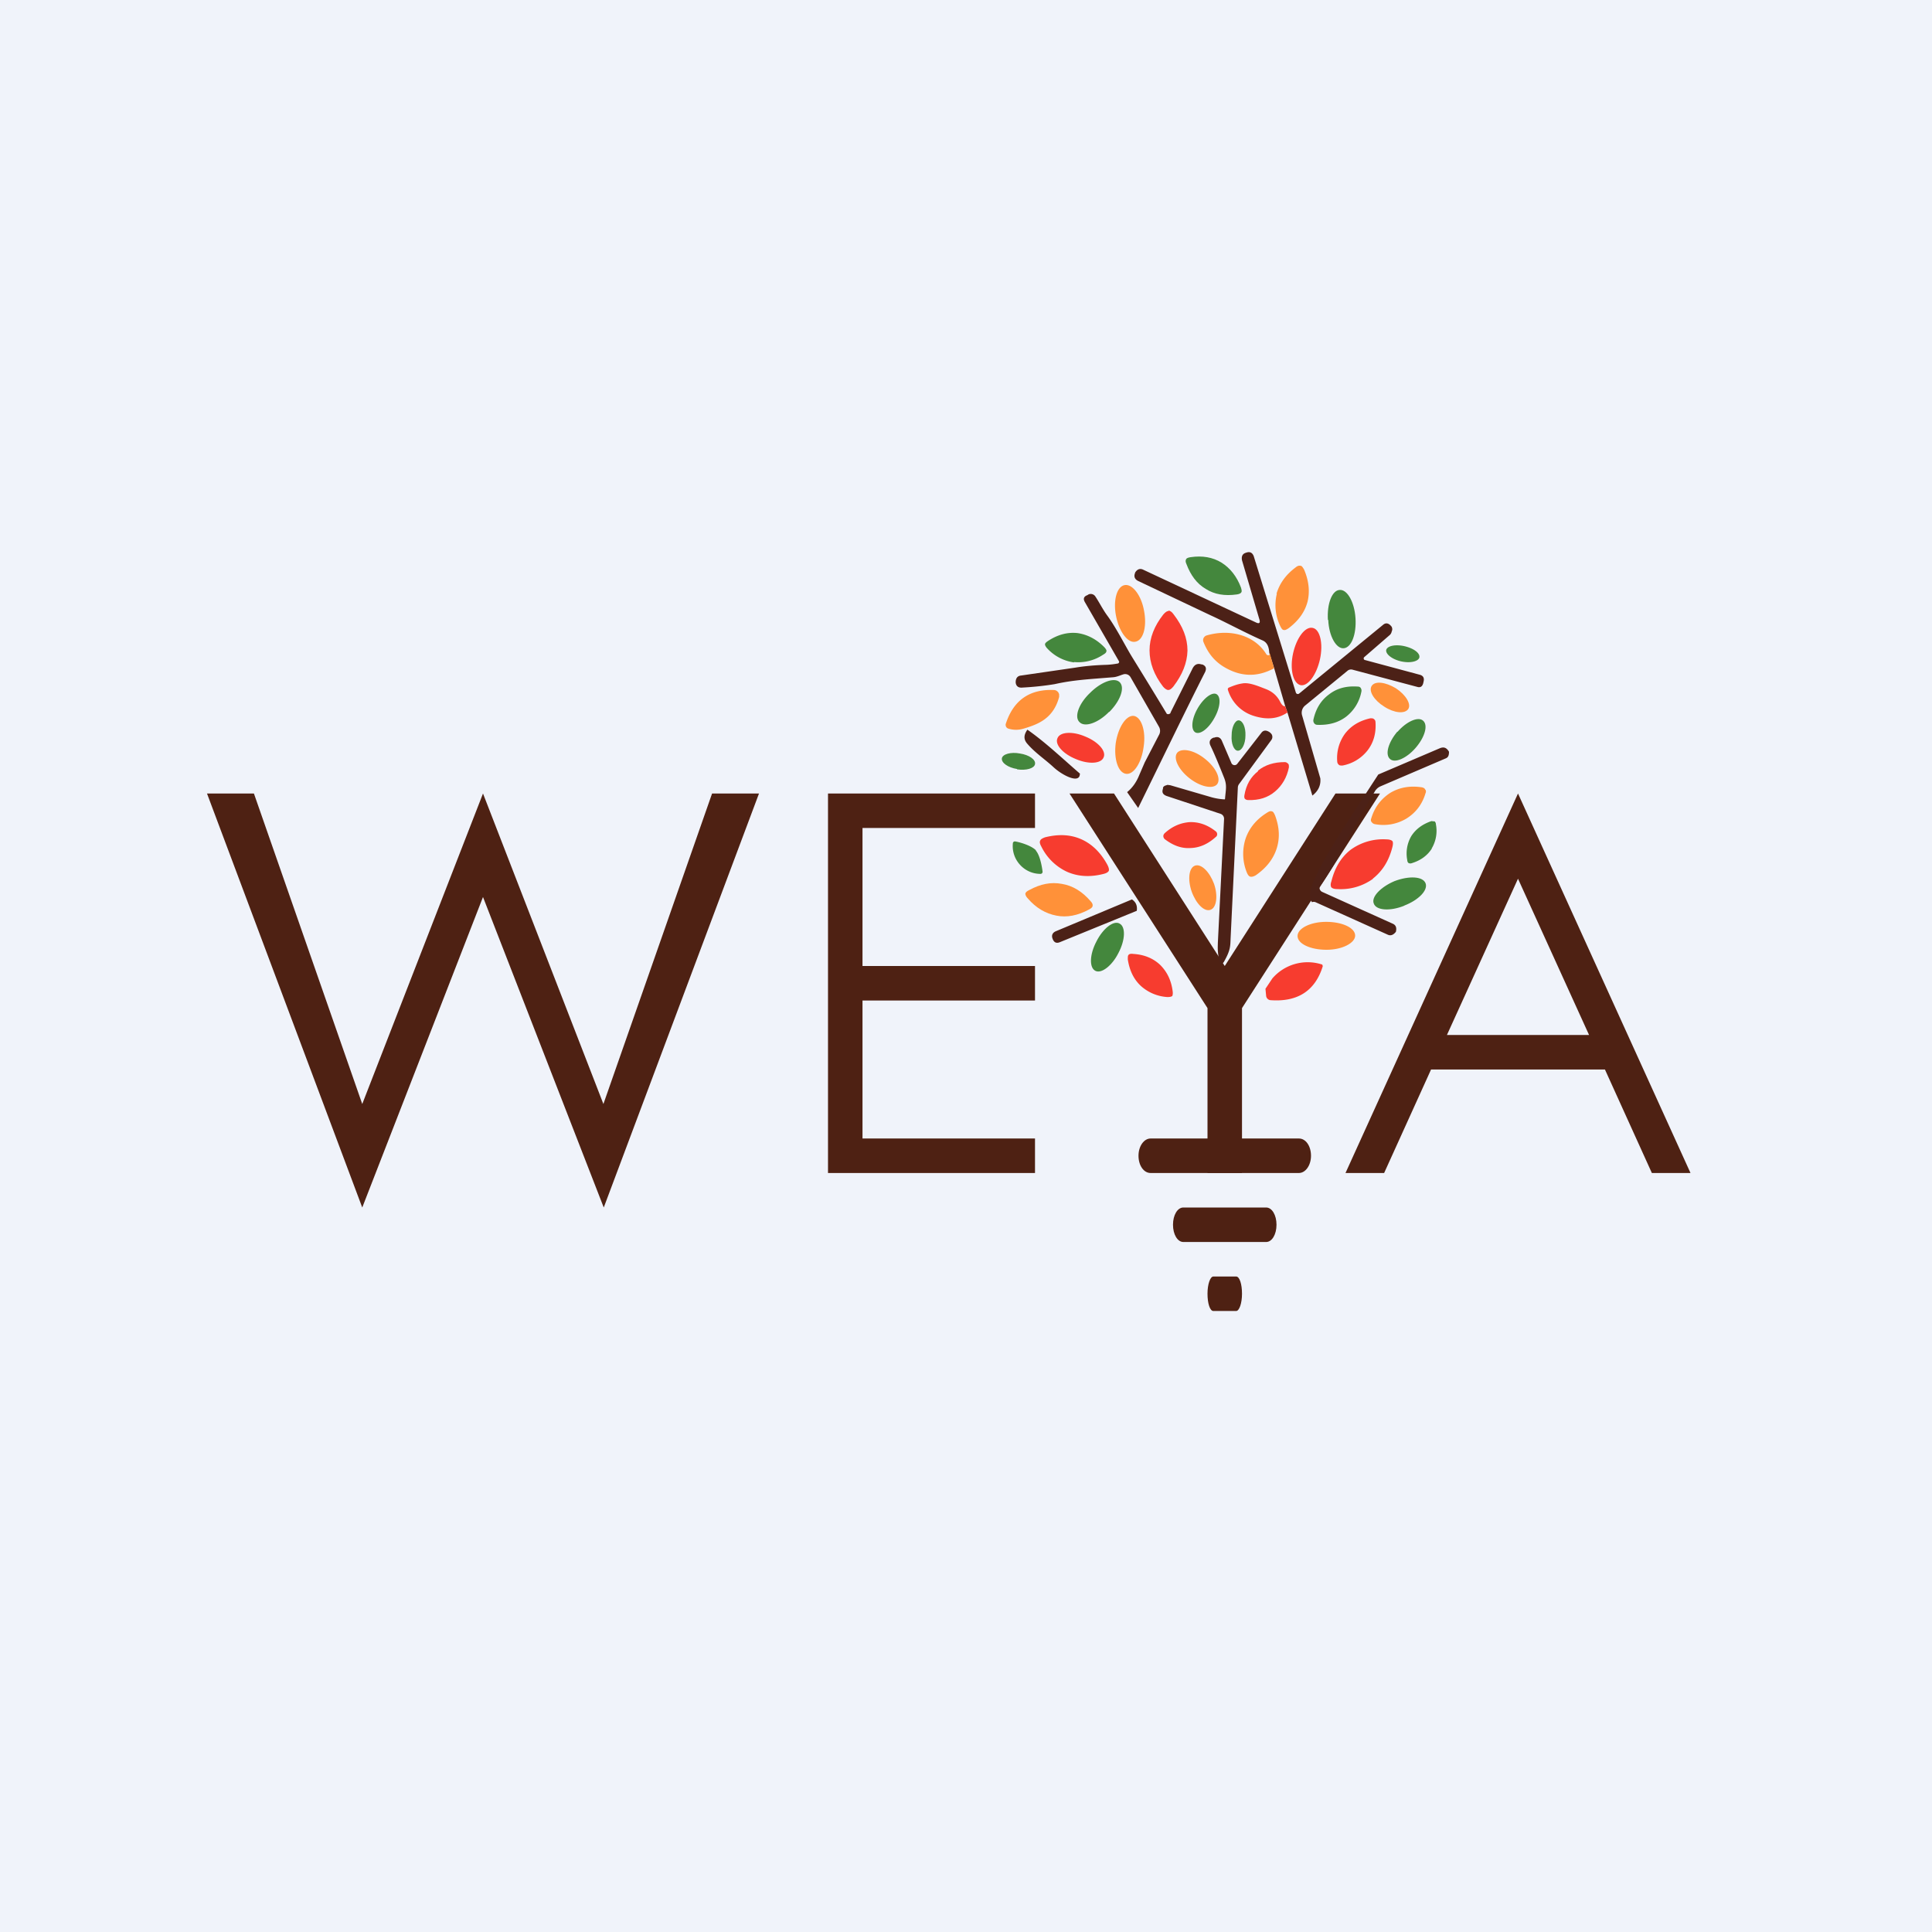 <!-- by TradingView --><svg width="56" height="56" viewBox="0 0 56 56" xmlns="http://www.w3.org/2000/svg"><path fill="#F0F3FA" d="M0 0h56v56H0z"/><path fill-rule="evenodd" d="m44 23 5 11h-1.12l-1.36-3h-5.04l-1.36 3H39l5-11Zm-2.06 7L44 25.47 46.06 30h-4.12Z" fill="#4E2113"/><path d="m14 23-3.5 9-3.14-9H6l4.5 12 3.5-9 3.5 9L22 23h-1.36l-3.15 9L14 23ZM30 24v-1h-6v11h6v-1h-5v-4h5v-1h-5v-4h5ZM36 29.22 40 23h-1.29l-3.21 5-3.21-5H31l4 6.22V34h1v-4.78Z" fill="#4E2113"/><path d="M33 33.5c0-.28.16-.5.35-.5h4.3c.2 0 .35.22.35.5s-.16.5-.35.5h-4.3c-.2 0-.35-.22-.35-.5ZM34 35.5c0-.28.13-.5.3-.5h2.4c.17 0 .3.22.3.5s-.13.5-.3.5h-2.4c-.17 0-.3-.22-.3-.5ZM35 37.5c0-.28.08-.5.17-.5h.66c.1 0 .17.22.17.5s-.08.5-.17.5h-.66c-.1 0-.17-.22-.17-.5Z" fill="#4E2113"/><path d="M38.27 22.56c.02.2-.06.37-.23.5l-.72-2.4-.07-.2-.32-1.1-.14-.44c-.01-.2-.08-.31-.2-.36-.5-.22-1.07-.53-1.49-.72l-2.11-1c-.1-.05-.13-.13-.09-.23v-.01c.06-.1.14-.13.23-.09l3.27 1.53c.1.05.14.02.1-.1l-.5-1.7c-.02-.11.01-.19.12-.22.11-.04.18 0 .22.1l1.22 3.95a.06.06 0 0 0 .1.03l2.43-1.99c.08-.07.17-.05.25.06.02.05.02.09 0 .13a.19.19 0 0 1-.05.1l-.75.65a.05.05 0 0 0-.01.05.04.04 0 0 0 .03.03l1.6.43c.1.03.13.1.1.21-.02.12-.08.17-.18.14l-1.88-.5a.16.16 0 0 0-.15.04l-1.22 1a.27.27 0 0 0-.09.28l.53 1.83ZM32.67 22.96c.15-.12.27-.29.35-.49l.16-.37.41-.79a.24.24 0 0 0 0-.25l-.82-1.43a.18.18 0 0 0-.22-.08c-.07.02-.17.07-.28.08-.74.06-1.16.08-1.7.2-.24.04-.56.08-.94.1-.11.01-.18-.04-.19-.15 0-.12.05-.19.16-.2l1.58-.23c.24-.04.54-.07.9-.08a2.41 2.41 0 0 0 .33-.04.06.06 0 0 0 .03-.05l-.01-.02-.98-1.7c-.06-.1-.04-.17.07-.21l.03-.02a.16.16 0 0 1 .2.06c.12.18.21.37.35.56.27.37.53.9.73 1.22a188.8 188.8 0 0 1 .99 1.62.08.08 0 0 0 .08 0c.02-.01.03-.02.03-.04l.63-1.26c.06-.13.15-.17.27-.13h.02c.1.04.13.11.08.22-.5.98-1.34 2.72-1.94 3.94l-.32-.46Z" fill="#4C2117"/><path d="m36.8 18.92.13.45c-.48.26-.95.25-1.42-.02-.3-.17-.5-.42-.63-.75a.14.14 0 0 1 .04-.15.14.14 0 0 1 .05-.03c.64-.19 1.38-.04 1.74.55a.05.05 0 0 0 .04.02.05.05 0 0 0 .03 0c.03-.02.03-.04.01-.07Z" fill="#FF9139"/><path d="m37.25 20.47.07.18c-.28.19-.6.22-.98.1a1.13 1.13 0 0 1-.75-.76.05.05 0 0 1 .03-.06c.12-.05.25-.1.39-.12.2-.04.49.09.7.17.17.07.3.18.39.35.05.1.1.15.15.14Z" fill="#F73C2F"/><path d="M29.67 21.12a.75.75 0 0 1-.44 0 .11.11 0 0 1-.08-.1.1.1 0 0 1 0-.03c.22-.69.69-1.02 1.4-.99a.16.16 0 0 1 .15.13v.07c-.17.64-.63.8-1.03.92Z" fill="#FF9139"/><path d="M31.3 22.43c0 .3-.5.05-.76-.19s-.54-.42-.77-.69c-.11-.13-.09-.26.01-.4.53.37 1.03.85 1.53 1.28ZM35.46 27.9a.06.06 0 0 1-.05.03h-.03a.06.06 0 0 1-.03-.03c-.07-.34-.05-.45-.05-.57l.18-3.59a.15.15 0 0 0-.1-.15l-1.57-.52c-.1-.04-.14-.1-.1-.21 0-.03 0-.04.02-.06a.12.12 0 0 1 .05-.03l.06-.02.08.01 1.2.35a1.76 1.76 0 0 0 .37.06h.01l.01-.02v-.02c.02-.24.06-.37-.03-.59-.14-.35-.27-.67-.4-.94-.04-.1-.01-.18.1-.22h.02c.1-.04.18 0 .22.1l.27.63a.1.1 0 0 0 .18.02l.7-.9c.06-.07.14-.07.24 0l.04.04a.15.15 0 0 1 0 .18l-.93 1.27a.18.18 0 0 0-.04.1l-.21 4.37c-.01.24 0 .35-.2.7ZM39.95 22.45l1.78-.76c.12-.05.2-.02.27.1 0 .1-.02.16-.09.19l-1.89.81a.35.35 0 0 0-.17.15l-.57.97-.43.81a8.5 8.5 0 0 1-.6.99.13.13 0 0 0 .07.14l2.04.92c.1.04.13.12.1.24-.08.1-.16.12-.24.08l-2.09-.94a.14.14 0 0 0-.1 0c-.3-.33.52-1.55 1.92-3.7ZM32.81 26.07c.12.08.16.19.14.33l-2.23.91c-.1.04-.17.01-.21-.1-.04-.1 0-.18.1-.22l2.2-.92Z" fill="#4C2117"/><path d="m36.68 28.66.2-.3a1.35 1.35 0 0 1 1.45-.4v.02l.01.01v.02c-.22.71-.73 1.04-1.52.98a.14.14 0 0 1-.12-.12l-.02-.21Z" fill="#F73C2F"/><path d="M34.95 17.07c-.26-.15-.44-.4-.56-.72-.03-.06-.03-.11-.01-.14.01-.03.06-.05.13-.06.34-.05.64 0 .9.16.25.16.44.4.56.72.02.07.03.11.01.14-.02.03-.06.05-.13.06-.35.05-.65 0-.9-.16Z" fill="#44873D"/><path d="M37 17.21c.09-.3.27-.55.55-.76.06-.05.1-.06.15-.05.03 0 .06.04.1.11.14.33.17.64.1.93-.08.3-.26.55-.55.77-.06.04-.1.06-.14.05-.04 0-.07-.05-.1-.11a1.39 1.39 0 0 1-.1-.94ZM32.35 17.86c.09.45.34.79.56.74.23-.04.34-.44.25-.9-.08-.45-.34-.78-.56-.74-.23.04-.34.45-.25.9Z" fill="#FF9139"/><path d="M38.5 17.97c.02.47.23.84.45.82.22-.02.37-.4.34-.87-.03-.47-.24-.84-.46-.82-.22.01-.37.4-.34.87Z" fill="#44873D"/><path d="M33.87 17.7c.05 0 .1.04.15.11.26.34.4.68.4 1.05-.01.36-.15.7-.41 1.04-.06.07-.1.1-.15.1-.04 0-.1-.04-.15-.1-.26-.34-.39-.69-.39-1.05 0-.36.14-.71.4-1.04.06-.07.11-.1.15-.1ZM37.48 18.94c-.1.46 0 .87.22.92.21.04.46-.3.56-.75.1-.46 0-.87-.21-.91-.22-.05-.47.29-.57.74Z" fill="#F73C2F"/><path d="M31.13 19.2a1.29 1.29 0 0 1-.77-.4c-.05-.05-.07-.1-.07-.12 0-.04.04-.07.1-.11.28-.18.56-.25.84-.22.28.04.54.17.77.4.05.05.08.1.07.12 0 .04-.03.07-.1.11a1.3 1.3 0 0 1-.84.21ZM40.61 19.17c.27.06.5 0 .53-.11.03-.13-.17-.27-.43-.33s-.5-.01-.53.11c-.02.12.17.27.43.33ZM32.15 20.64c.32-.32.46-.7.31-.86-.15-.16-.54-.02-.86.3-.33.31-.47.7-.31.85.15.16.54.03.86-.3Z" fill="#44873D"/><path d="M40.12 20.48c.29.19.6.22.7.07.09-.14-.07-.41-.36-.6-.3-.18-.6-.22-.7-.07-.1.15.07.42.36.6Z" fill="#FF9139"/><path d="M39.01 20.78c-.23.17-.5.24-.82.23-.05 0-.08-.02-.1-.05a.13.13 0 0 1-.02-.1c.07-.32.22-.56.45-.73.23-.18.5-.25.82-.23.05 0 .08.01.1.04.02.03.03.07.02.11a1.2 1.2 0 0 1-.45.73ZM34.71 20.54c-.17.3-.2.61-.06.69.14.07.38-.11.55-.42.17-.3.2-.61.06-.69-.13-.07-.38.12-.55.42Z" fill="#44873D"/><path d="M32.34 21.54c-.06.46.07.86.3.89.22.03.45-.32.51-.79.07-.46-.07-.86-.29-.89-.22-.02-.45.33-.52.79Z" fill="#FF9139"/><path d="M39.64 21.75a1.2 1.2 0 0 1-.73.44c-.04 0-.08 0-.1-.02a.13.13 0 0 1-.05-.1 1.2 1.2 0 0 1 .23-.81c.18-.23.42-.37.73-.44.04 0 .08 0 .1.02.03.02.05.05.05.1.02.32-.06.59-.23.81Z" fill="#F73C2F"/><path d="M35.7 21.31c-.02.25.07.45.18.45.12 0 .22-.2.22-.44.01-.24-.08-.44-.2-.44-.1 0-.2.19-.2.43ZM40.5 21.21c-.26.31-.36.66-.21.79.14.13.48-.02.74-.32.27-.31.37-.66.22-.79-.14-.13-.48.02-.74.32Z" fill="#44873D"/><path d="M31.18 22c.37.16.74.14.81-.05.08-.18-.16-.45-.53-.6-.37-.16-.74-.14-.81.05-.08.18.16.45.53.6Z" fill="#F73C2F"/><path d="M34.48 22.56c.32.25.68.32.8.17.12-.16-.04-.49-.36-.74-.31-.25-.67-.32-.8-.17-.12.16.04.49.36.74Z" fill="#FF9139"/><path d="M29.48 22.3c.27.04.5-.03.52-.15.03-.13-.17-.27-.44-.31-.26-.05-.5.02-.52.14-.02.13.18.27.44.31Z" fill="#44873D"/><path d="M36.46 22.34c.21-.17.47-.25.78-.25.04 0 .07.02.1.05.02.02.02.05.02.1-.06.3-.2.53-.4.7-.21.18-.47.26-.78.25-.04 0-.07-.01-.1-.04-.01-.02-.02-.05-.01-.1.05-.3.18-.53.4-.7Z" fill="#F73C2F"/><path d="M41.32 22.89c.01.03.02.06 0 .1-.1.34-.3.58-.56.74a1.3 1.3 0 0 1-.9.16.14.14 0 0 1-.1-.06c-.03-.03-.03-.07-.01-.12.1-.33.3-.57.55-.73.27-.16.57-.21.91-.16.05.01.09.03.1.07ZM36.1 24.32c.1-.3.3-.56.62-.76.06-.04.11-.06.15-.04.03 0 .06.05.09.12.13.35.14.67.04.97-.1.3-.3.55-.6.76-.07.04-.12.05-.16.04-.04-.01-.07-.05-.1-.12a1.44 1.44 0 0 1-.04-.97Z" fill="#FF9139"/><path d="M41.5 24.6c-.13.2-.32.34-.58.42a.11.11 0 0 1-.1-.01c-.01-.01-.03-.04-.03-.08a1 1 0 0 1 .12-.7c.13-.2.32-.34.58-.43l.1.01c.01.02.03.04.03.08a1 1 0 0 1-.12.7Z" fill="#44873D"/><path d="M34.48 23.83c.27-.01.52.08.75.26.03.02.05.05.05.09 0 .03-.01.06-.04.08-.22.2-.46.31-.72.32-.27.02-.51-.07-.75-.25a.12.12 0 0 1-.05-.1c0-.02.01-.05.04-.08.22-.2.46-.3.72-.32ZM31.35 24.33c.31.14.56.39.75.74.04.08.05.13.04.17-.02.04-.07.07-.15.09-.39.1-.74.08-1.06-.06a1.56 1.56 0 0 1-.75-.74c-.04-.07-.05-.13-.03-.16.01-.04.06-.07.14-.1.4-.1.75-.08 1.06.06ZM39.8 25.47a1.6 1.6 0 0 1-1.04.3c-.09 0-.14-.02-.17-.05-.02-.03-.03-.09 0-.17.1-.4.28-.7.56-.92a1.6 1.6 0 0 1 1.04-.3c.08 0 .14.02.17.05.02.03.02.09 0 .17-.1.4-.29.7-.57.92Z" fill="#F73C2F"/><path d="M30.02 24.65c.12.13.18.45.2.62a.06.06 0 0 1-.06.06.8.8 0 0 1-.6-.27.8.8 0 0 1-.2-.63.06.06 0 0 1 .07-.04c.17.03.48.13.6.26Z" fill="#44873D"/><path d="M34.54 25.84c.13.36.37.6.55.53.17-.06.22-.4.1-.75-.13-.35-.37-.59-.55-.53-.18.06-.22.4-.1.75Z" fill="#FF9139"/><path d="M40.7 26.25c.42-.16.7-.45.62-.65-.08-.2-.48-.22-.9-.06-.4.17-.68.46-.6.65.07.2.47.23.89.06Z" fill="#44873D"/><path d="M30.78 25.62c.31.05.59.22.83.5.05.05.07.1.06.14 0 .03-.04.07-.1.1-.33.18-.65.24-.95.18-.31-.06-.59-.22-.83-.5-.05-.05-.07-.1-.07-.14.01-.04.05-.07.11-.1.33-.18.64-.24.95-.18ZM38.45 27.53c.46 0 .83-.2.83-.41 0-.23-.38-.4-.84-.4-.46 0-.83.19-.83.41 0 .23.38.4.84.4Z" fill="#FF9139"/><path d="M31.78 27.29c-.2.38-.21.76-.03.85.17.09.48-.14.67-.52.2-.38.21-.76.03-.85-.17-.1-.48.14-.67.52Z" fill="#44873D"/><path d="M33.06 28.57c-.2-.19-.32-.44-.37-.76 0-.07 0-.11.02-.13.02-.03.07-.04.14-.03.32.02.58.13.78.32.2.2.32.45.36.76.01.07 0 .11-.01.14-.03.02-.07.03-.14.03a1.26 1.26 0 0 1-.78-.33Z" fill="#F73C2F"/></svg>